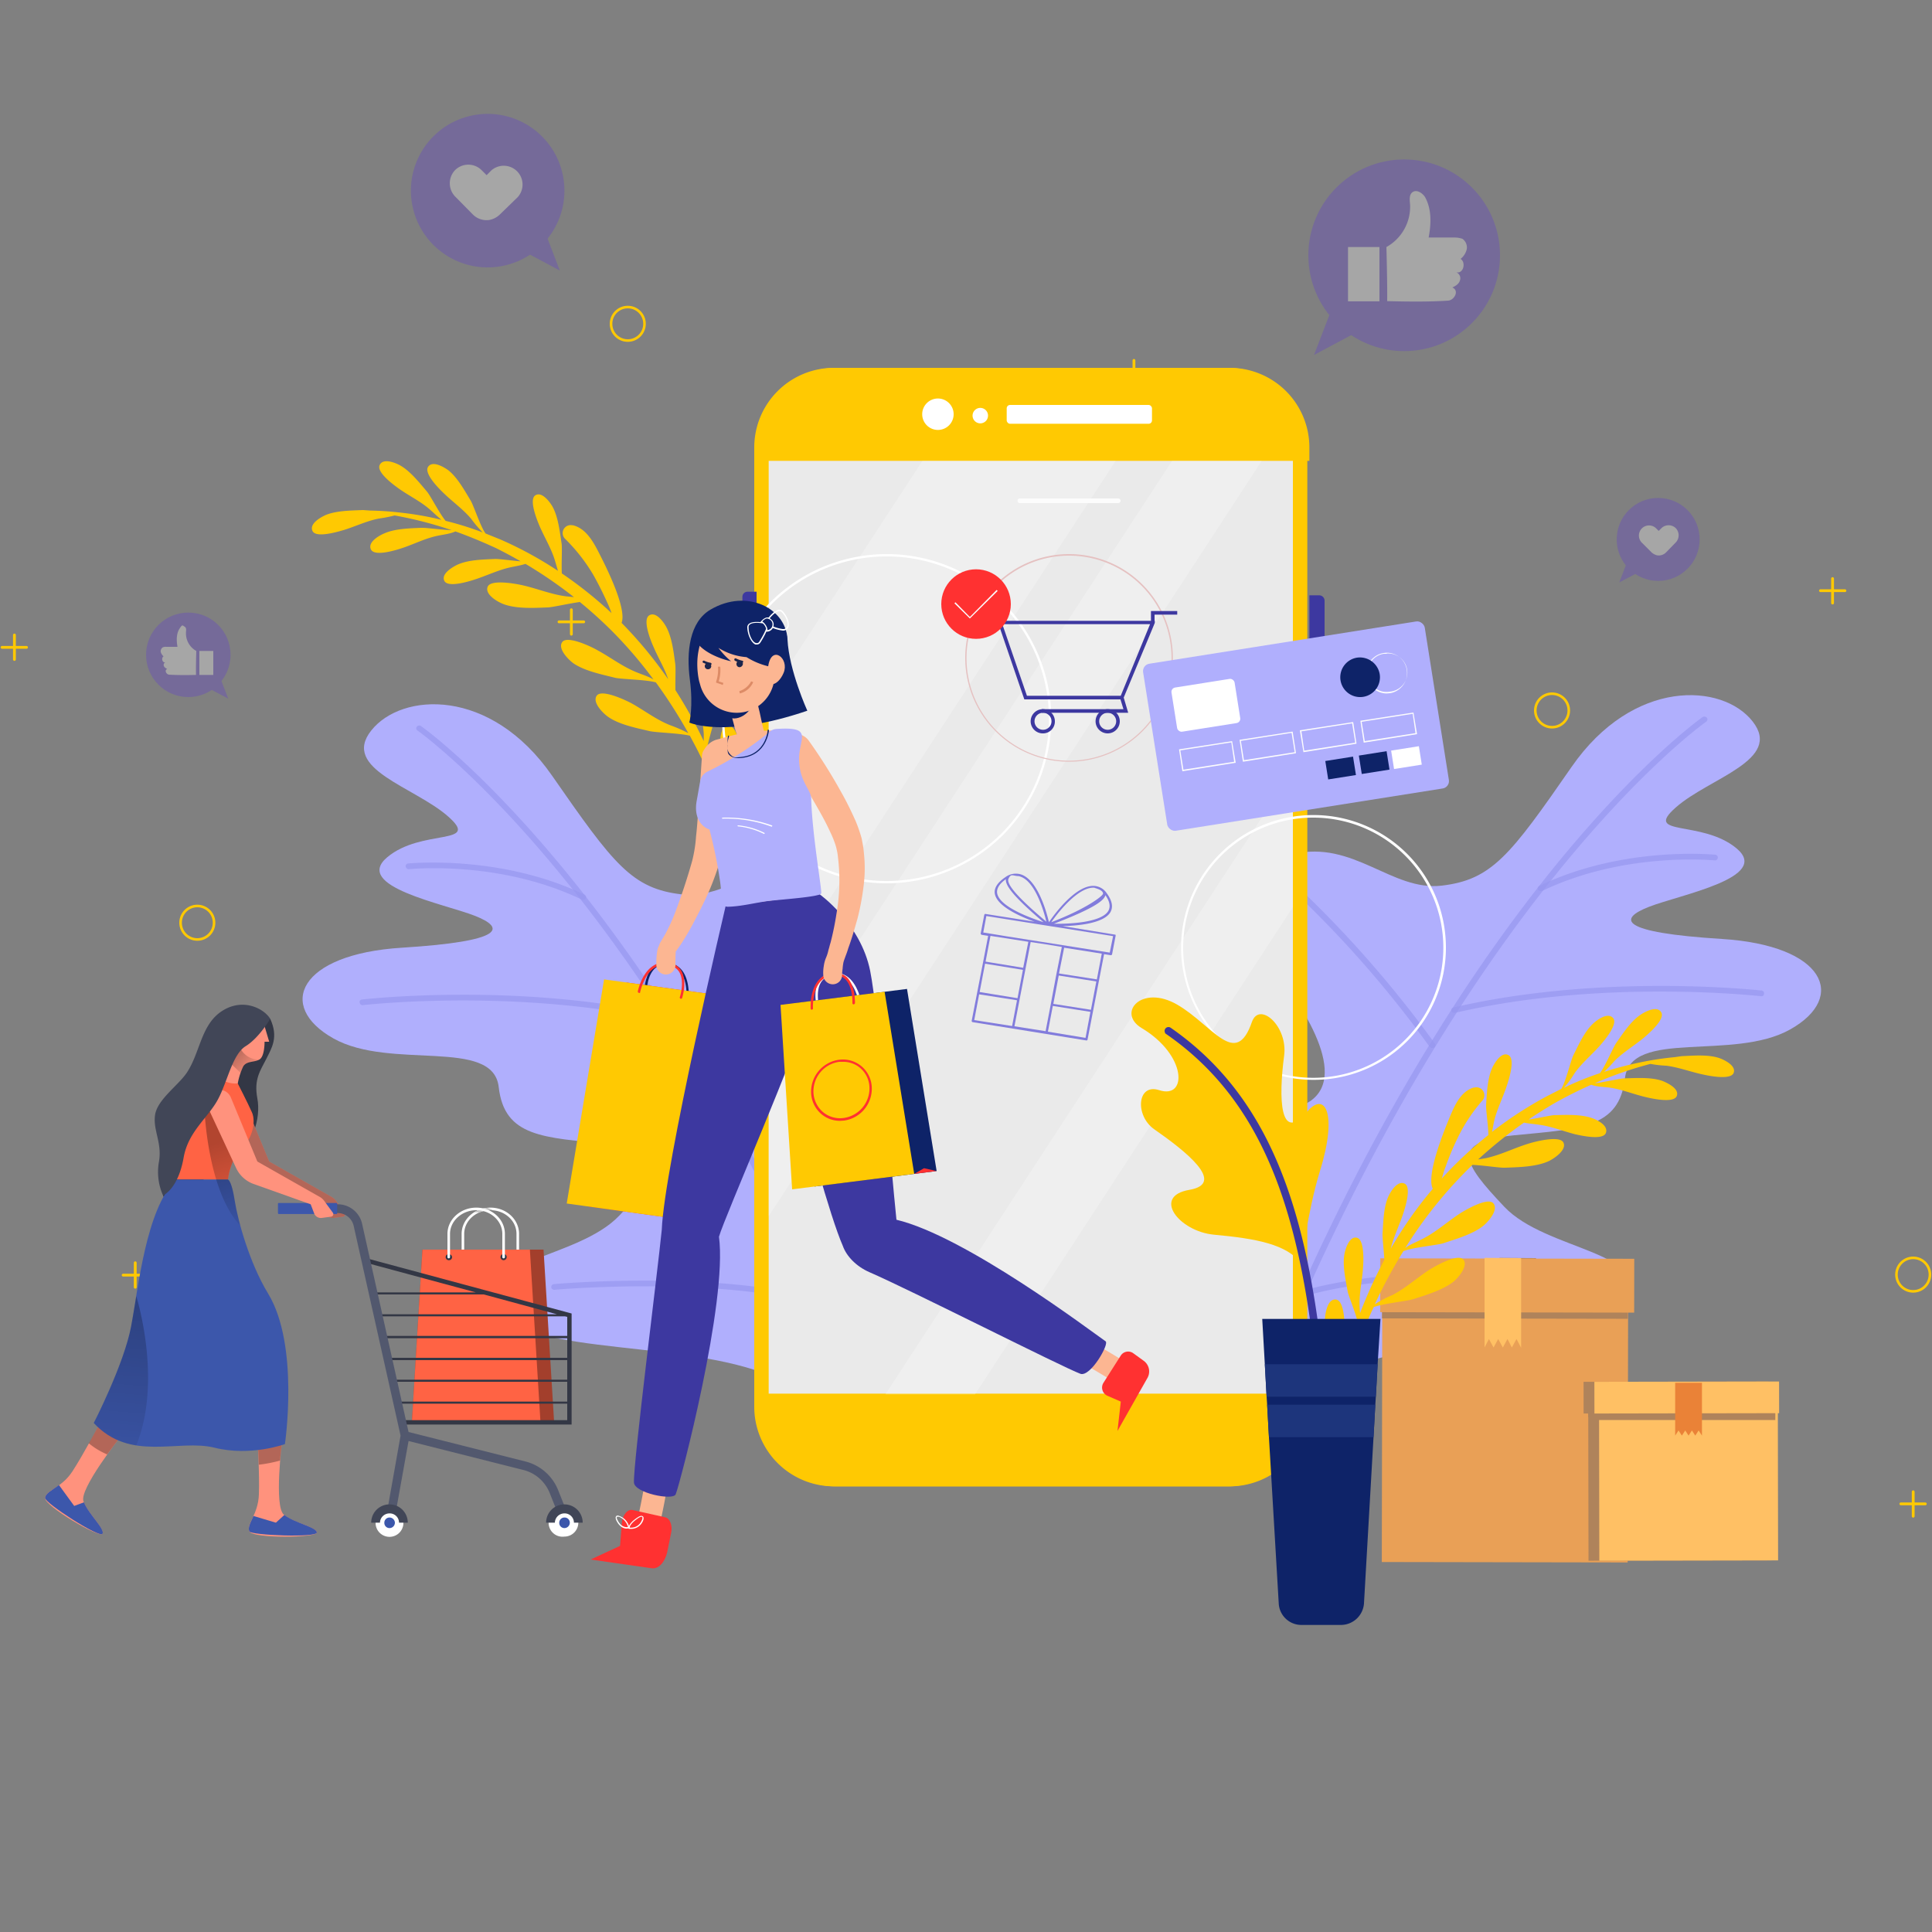 <svg xmlns="http://www.w3.org/2000/svg" xmlns:xlink="http://www.w3.org/1999/xlink" viewBox="0 0 750 750"><rect x="0" y="0" width="750" height="750" fill="#808080" stroke="none"/><defs><style>.cls-1{isolation:isolate;}.cls-2{fill:#b0affd;}.cls-3{opacity:0.7;}.cls-4{fill:#9797ef;}.cls-5{fill:#af835b;}.cls-6{fill:#e9a056;}.cls-7{fill:#ffc064;}.cls-8{fill:#ea8237;}.cls-9{fill:#ffc902;}.cls-10{fill:#3d38a0;}.cls-11,.cls-14{fill:#fff;}.cls-12{fill:#eaeaea;}.cls-13,.cls-14{opacity:0.5;}.cls-14{mix-blend-mode:screen;}.cls-15{fill:#fcfcfc;}.cls-16{fill:#e5c1c1;}.cls-17,.cls-23,.cls-26,.cls-27{fill:none;}.cls-17,.cls-23{stroke:#3d38a0;}.cls-17,.cls-23,.cls-26{stroke-miterlimit:10;}.cls-18{fill:#ff3131;}.cls-19{fill:#0e2368;}.cls-20{fill:#fcb692;}.cls-21{fill:#dd8b66;}.cls-22{fill:#1b254c;}.cls-23{stroke-width:2px;}.cls-24{fill:#1d357c;}.cls-25{fill:#827cdc;}.cls-26,.cls-27{stroke:#ffc902;}.cls-27{stroke-linecap:round;stroke-linejoin:round;stroke-width:1.09px;}.cls-28{fill:#a33f2c;}.cls-29{fill:#ff6344;}.cls-30{fill:#333745;}.cls-31{fill:#c2c2c2;}.cls-32{fill:#ff927d;}.cls-33,.cls-37,.cls-38,.cls-39,.cls-40{opacity:0.3;}.cls-34{fill:#3c57ab;}.cls-35{fill:#52586e;}.cls-36{fill:#414657;}.cls-37{fill:url(#linear-gradient);}.cls-38{fill:url(#linear-gradient-2);}.cls-39{fill:url(#linear-gradient-3);}.cls-41{fill:#5c37d4;}.cls-42{fill:#fefefe;}</style><linearGradient id="linear-gradient" x1="90.94" y1="407.95" x2="99.3" y2="416.05" gradientUnits="userSpaceOnUse"><stop offset="0"/><stop offset="1" stop-opacity="0"/></linearGradient><linearGradient id="linear-gradient-2" x1="86.11" y1="443.23" x2="98.92" y2="482.16" xlink:href="#linear-gradient"/><linearGradient id="linear-gradient-3" x1="51.74" y1="490.23" x2="43.94" y2="580.46" xlink:href="#linear-gradient"/></defs><title>process-get-01-01-01</title><g class="cls-1"><g id="Objects"><path class="cls-2" d="M487.3,568c.1.3,2-19.3,34.3-35.6s98.9-8.8,109.5-27.7-30.9-19.1-47.1-36.2-21.5-25.3,4-27.8,40.6-2.7,42.8-22.1,42-6.5,64.2-19,13.5-32.6-26.6-35.1-40.3-7.8-28.2-12.5,47.4-11.3,34-22.6-36.7-4.5-23.6-16,41.5-18.3,29.8-33.3-46.4-16.9-70.3,17.6-31,43.8-50.4,46.1-34.3-17.9-57.9-12.2S480.1,358.3,492,373s32.1,43.7,16.7,54.4S479.6,419,460.3,414c-21.4-5.5-48.3,9.9-31.1,39.8s48.4,54.4,41.5,118.5C476.2,570.7,481.7,569.3,487.3,568Z"/><g class="cls-3"><path class="cls-4" d="M477.8,571.4a1.3,1.3,0,0,0,1.4-.7c79.2-216.9,182.1-289.8,183.1-290.5a1.1,1.1,0,0,0,.3-1.6,1.3,1.3,0,0,0-1.7-.2c-1,.7-104.5,74-184,291.6a1.2,1.2,0,0,0,.8,1.4Z"/></g><g class="cls-3"><path class="cls-4" d="M597.8,345.9h.8c32-15.4,66.6-11.9,67-11.9a1.1,1.1,0,1,0,.3-2.2c-.4,0-35.7-3.6-68.3,12.1a1.1,1.1,0,0,0-.6,1.5A1.6,1.6,0,0,0,597.8,345.9Z"/></g><g class="cls-3"><path class="cls-4" d="M555.8,406.8a1.4,1.4,0,0,0,.9-.1,1.1,1.1,0,0,0,.3-1.6,432.1,432.1,0,0,0-56.5-63.9,1.2,1.2,0,0,0-1.7.1,1.1,1.1,0,0,0,0,1.5A422.9,422.9,0,0,1,555,406.4,1.2,1.2,0,0,0,555.8,406.8Z"/></g><g class="cls-3"><path class="cls-4" d="M564.3,393.2h.5c57.4-13.4,118.1-6.5,118.7-6.5a1,1,0,0,0,1.3-.9,1.1,1.1,0,0,0-1-1.3c-.6,0-61.7-6.9-119.5,6.6a1.1,1.1,0,0,0-.9,1.3A1.2,1.2,0,0,0,564.3,393.2Z"/></g><g class="cls-3"><path class="cls-4" d="M505.3,503.3h.6c39.7-11.6,102.6-6.1,103.2-6.1a1.1,1.1,0,0,0,1.3-1,1,1,0,0,0-1-1.2c-.6,0-64-5.5-104.1,6.2a1,1,0,0,0-.8,1.3A1.1,1.1,0,0,0,505.3,503.3Z"/></g><g class="cls-3"><path class="cls-4" d="M498.8,518.2h.5a1.1,1.1,0,0,0,.9-1.3c-10.3-45.6-49.7-85.4-50.1-85.8a1.4,1.4,0,0,0-1.7,0,1.1,1.1,0,0,0-.1,1.6c.4.4,39.5,39.7,49.6,84.7A1.1,1.1,0,0,0,498.8,518.2Z"/></g><polygon class="cls-5" points="582.1 488.3 582 523.1 583.8 519.8 585.6 523.1 587.4 519.8 589.2 523.2 591 519.8 592.7 523.2 594.5 519.8 596.3 523.2 596.3 488.4 582.1 488.3"/><rect class="cls-6" x="526.2" y="500.7" width="115.4" height="95.44" transform="translate(34.8 1131.7) rotate(-89.9)"/><rect class="cls-5" x="573.5" y="453.4" width="20.9" height="95.44" transform="translate(82.1 1084.5) rotate(-89.9)"/><rect class="cls-6" x="574.3" y="449.5" width="20.9" height="98.58" transform="translate(85.3 1082.9) rotate(-89.9)"/><polygon class="cls-7" points="576.3 488.3 576.3 523.1 578 519.8 579.8 523.1 581.6 519.8 583.4 523.1 585.2 519.8 586.9 523.1 588.7 519.8 590.5 523.2 590.5 488.4 576.3 488.3"/><rect class="cls-5" x="616.2" y="538.2" width="69.4" height="68.05" transform="translate(-0.6 0.7) rotate(-0.1)"/><rect class="cls-5" x="616.2" y="538.2" width="69.4" height="12.31" transform="translate(-0.6 0.7) rotate(-0.1)"/><rect class="cls-5" x="614.4" y="536.8" width="71.7" height="12.3" transform="translate(-0.6 0.7) rotate(-0.1)"/><polygon class="cls-5" points="656.4 536.8 656.5 557.3 655.2 555.3 653.9 557.3 652.6 555.3 651.3 557.3 650 555.3 648.7 557.3 647.4 555.4 646.1 557.3 646.1 536.8 656.4 536.8"/><rect class="cls-7" x="620.4" y="538.2" width="69.4" height="68.05" transform="translate(-0.6 0.7) rotate(-0.1)"/><rect class="cls-5" x="620.4" y="538.2" width="69.4" height="12.31" transform="matrix(1, 0, 0, 1, -0.62, 0.74)"/><rect class="cls-7" x="618.6" y="536.8" width="71.7" height="12.3" transform="translate(-0.6 0.7) rotate(-0.1)"/><polygon class="cls-8" points="660.7 536.8 660.7 557.3 659.4 555.3 658.1 557.3 656.8 555.3 655.5 557.3 654.2 555.3 652.9 557.3 651.6 555.3 650.3 557.3 650.3 536.8 660.7 536.8"/><path class="cls-2" d="M337.1,571.5c-.1.2-1.9-19.3-34.3-35.7s-98.8-8.7-109.5-27.7,30.9-19.1,47.1-36.2,21.5-25.3-4-27.8-40.6-2.7-42.8-22.1-42-6.4-64.2-18.9-13.5-32.7,26.6-35.2,40.3-7.7,28.3-12.4-47.4-11.4-34-22.7,36.7-4.4,23.6-15.9-41.6-18.4-29.8-33.3,46.3-16.9,70.2,17.5,31,43.9,50.4,46.1,34.3-17.9,58-12.1,21.6,26.7,9.7,41.4-32.1,43.6-16.7,54.4,29.1-8.4,48.4-13.4c21.4-5.5,48.3,9.8,31.1,39.7s-48.3,54.4-41.5,118.5C348.2,574.2,342.7,572.8,337.1,571.5Z"/><g class="cls-3"><path class="cls-4" d="M346.6,574.8a1,1,0,0,1-1.3-.7C266,357.2,163.1,284.4,162.1,283.6a1,1,0,0,1-.3-1.5,1.2,1.2,0,0,1,1.7-.2c1,.7,104.5,74,184,291.5a1.1,1.1,0,0,1-.7,1.4Z"/></g><g class="cls-3"><path class="cls-4" d="M226.6,349.3a.8.8,0,0,1-.8-.1c-32-15.4-66.6-11.8-66.9-11.8a1.2,1.2,0,0,1-1.4-1,1,1,0,0,1,1-1.2c.4,0,35.7-3.6,68.4,12.1a1.1,1.1,0,0,1,.5,1.5A1,1,0,0,1,226.6,349.3Z"/></g><g class="cls-3"><path class="cls-4" d="M268.7,410.3a1.8,1.8,0,0,1-1-.2,1,1,0,0,1-.3-1.5,432.1,432.1,0,0,1,56.5-63.9,1.4,1.4,0,0,1,1.7,0,1.2,1.2,0,0,1,0,1.6,430.6,430.6,0,0,0-56.2,63.5A1.5,1.5,0,0,1,268.7,410.3Z"/></g><g class="cls-3"><path class="cls-4" d="M260.1,396.7h-.5c-57.4-13.4-118.1-6.6-118.7-6.5a1.2,1.2,0,0,1-1.3-1c-.1-.6.2-1.1,1-1.2s61.7-7,119.5,6.5a1.3,1.3,0,0,1,.9,1.4A1.2,1.2,0,0,1,260.1,396.7Z"/></g><g class="cls-3"><path class="cls-4" d="M319.1,506.7a.6.6,0,0,1-.6,0c-39.7-11.5-102.6-6.1-103.2-6s-1.3-.4-1.3-1a1.1,1.1,0,0,1,1-1.2c.6-.1,64-5.6,104.1,6.1a1.1,1.1,0,0,1,.8,1.4A.8.8,0,0,1,319.1,506.7Z"/></g><g class="cls-3"><path class="cls-4" d="M325.6,521.7h-.5a1.1,1.1,0,0,1-.9-1.3c10.3-45.7,49.8-85.4,50.1-85.8a1.2,1.2,0,0,1,1.7,0,1,1,0,0,1,.1,1.5c-.4.4-39.5,39.7-49.6,84.8A1.2,1.2,0,0,1,325.6,521.7Z"/></g><path class="cls-9" d="M507.5,173.7V546.1a30.9,30.9,0,0,1-31,30.9H323.8a30.9,30.9,0,0,1-31-30.9V173.7a30.9,30.9,0,0,1,31-30.9H476.5A30.9,30.9,0,0,1,507.5,173.7Z"/><path class="cls-9" d="M508.3,173.7v5.2H293.7v-5.2a30.9,30.9,0,0,1,30.9-30.9H477.4A30.9,30.9,0,0,1,508.3,173.7Z"/><path class="cls-9" d="M508.3,541v5.1A30.9,30.9,0,0,1,477.4,577H324.6a30.9,30.9,0,0,1-30.9-30.9V541Z"/><path class="cls-10" d="M512.1,313.1h-3.8v-82h3.8a2.1,2.1,0,0,1,2.1,2.1V311A2.1,2.1,0,0,1,512.1,313.1Z"/><path class="cls-10" d="M293.7,269.6h-3.6a2,2,0,0,1-1.9-1.9V231.6a2,2,0,0,1,1.9-1.9h3.6Z"/><path class="cls-10" d="M293.7,313.1h-3.1a1.8,1.8,0,0,1-1.7-1.7V290.2a1.8,1.8,0,0,1,1.7-1.7h3.1Z"/><path class="cls-11" d="M370.2,160.8a6.1,6.1,0,1,1-6.1-6.1A6.1,6.1,0,0,1,370.2,160.8Z"/><path class="cls-11" d="M383.5,160.8a3,3,0,1,1-5.9,0,3,3,0,0,1,5.9,0Z"/><rect class="cls-11" x="390.8" y="157.2" width="56.4" height="7.31" rx="1.3"/><rect class="cls-12" x="298.4" y="178.9" width="203.5" height="362.11"/><g class="cls-13"><polygon class="cls-14" points="433.1 178.9 298.4 385.2 298.4 270.3 358.1 178.9 433.1 178.9"/><polygon class="cls-14" points="489.8 178.9 298.4 472.1 298.4 418.9 455 178.9 489.8 178.9"/><polygon class="cls-14" points="501.9 298.9 501.9 352.1 378.5 541.3 343.7 541.3 501.9 298.9"/></g><path class="cls-9" d="M522,538.4a4.2,4.2,0,0,1,.1,1.5,11.2,11.2,0,0,0,.4-3.2,237.1,237.1,0,0,1,8.6-24.5c.7-1.6,1.4-3.2,2.2-4.8,3.8-1.4,13-2.3,15.4-3.1,5-1.6,11.4-3.5,15.6-6.8,1.7-1.4,5.9-6.2,3.7-8.6s-11.2,2.8-13.4,4.2c-4.7,3.1-9,7-14,9.6a45.2,45.2,0,0,0-6.9,3.6,194.1,194.1,0,0,1,11.1-20.6c3.7-1.5,13.2-2.3,15.6-3.1,5-1.7,11.5-3.5,15.6-6.9,1.7-1.4,5.9-6.1,3.7-8.6s-11.2,2.8-13.3,4.2c-4.8,3.2-9,7-14.1,9.6-2.3,1.2-4.8,2.1-6.8,3.6A168.8,168.8,0,0,1,560,464.6c3.7-4.4,7.6-8.5,11.6-12.4,4.5.2,10.6,1.2,12.6,1.1,5.3-.2,12-.3,16.9-2.5,2-.9,7.3-4.4,5.8-7.3s-11.6-.2-14,.6c-5.4,1.7-10.5,4.3-16.1,5.5l-3,.5a176.8,176.8,0,0,1,17.8-14.3c1.8.4,3.8.5,5.7.8,4.8.6,9.4,2.5,14.1,3.7,2.2.5,10.9,2.5,12-.5s-3.7-5.2-5.5-5.8c-4.4-1.5-10.1-1.2-14.6-1.1-1.6.1-6.2,1.2-9.9,1.7,2.9-2,6-3.9,9.1-5.8a166.5,166.5,0,0,1,15.2-7.7c2.2.8,4.7.8,7.1,1.1,4.8.7,9.4,2.6,14.1,3.7,2.1.5,10.8,2.5,12-.4s-3.8-5.2-5.6-5.9c-4.3-1.5-10-1.1-14.5-1-1.9,0-7.8,1.5-11.7,1.9a149.1,149.1,0,0,1,21.6-7.5,42.2,42.2,0,0,0,6.1.7c4.8.6,9.5,2.4,14.2,3.4,2.2.5,10.9,2.3,12-.6s-3.9-5.2-5.7-5.8c-4.3-1.4-10-.9-14.5-.7l-2.8.4a117.8,117.8,0,0,0-11.7,1.7h0a137.2,137.2,0,0,0-15.6,4,53.3,53.3,0,0,0,4-4.2c3.4-3.4,7.6-5.9,11.4-9,1.6-1.4,8.4-7.1,6.8-9.9s-6.4-.2-8,.9c-3.8,2.5-6.9,7.3-9.5,11-1.2,1.7-4.2,8.9-6.3,11.7a114,114,0,0,0-14,5.7,38.4,38.4,0,0,0,4.1-5.6c2.8-4,6.6-7.1,9.8-10.7,1.5-1.7,7.3-8.4,5.2-10.8s-6.3.8-7.7,2.1c-3.3,3-5.7,8.3-7.7,12.3-1,2-3,10.4-4.7,13.1l-5.5,2.8a150.8,150.8,0,0,0-21.4,13.9c.3-1.3.5-2.7.8-4.1,1.1-4.7,3.4-9.1,4.9-13.7.7-2.1,3.5-10.5.7-12s-5.5,3.2-6.3,4.9c-1.9,4.2-2.1,9.9-2.4,14.4-.1,1.9.8,7.8.9,11.7a152.2,152.2,0,0,0-18.1,16.9c.5-1.6.9-3.2,1.5-4.6a98.5,98.5,0,0,1,4.4-10.6,64.6,64.6,0,0,1,9.8-15,3.1,3.1,0,0,0-3.1-5.1H572c-4.8,1.5-7.2,6.6-9.1,11.2s-9.4,22.5-6.7,28.1a156.1,156.1,0,0,0-16.3,23.2c1.1-4.5,3.2-8.8,4.7-13.2.7-2.1,3.5-10.6.7-12s-5.5,3.1-6.3,4.9c-1.9,4.1-2,9.9-2.3,14.4-.1,1.6.5,6.5.7,10.3a181.3,181.3,0,0,0-9.4,20.6,26.4,26.4,0,0,1-.2-2.8c-.2-4.9,1-9.7,1.3-14.5.2-2.2.7-11.1-2.3-11.9s-4.6,4.5-4.9,6.4c-.8,4.5.5,10.1,1.3,14.6.4,1.8,2.7,7.3,3.7,11.1-2,5.4-3.7,10.9-5.2,16.5-.2-4.3.3-8.7.3-13,0-2.2-.1-11.1-3.3-11.6s-4.1,4.8-4.3,6.7c-.4,4.6,1.3,10.1,2.5,14.4.3,1.5,2.2,5.2,3.6,8.6-2.5,10.6-13,20.4-13.6,31.2C508.3,556,519.4,547.6,522,538.4Z"/><path class="cls-9" d="M281.5,315.7a3.6,3.6,0,0,0,0,1.5,11.6,11.6,0,0,1-.7-3.1,241.7,241.7,0,0,0-10.5-23.8l-2.5-4.7c-4-1-13.2-1.2-15.7-1.8-5.1-1.2-11.7-2.5-16-5.5-1.9-1.3-6.4-5.7-4.4-8.3s11.4,1.9,13.6,3.1c5,2.8,9.5,6.3,14.8,8.4a56.4,56.4,0,0,1,7.1,3.1,193.4,193.4,0,0,0-12.6-19.7c-3.9-1.1-13.4-1.2-15.9-1.8-5.1-1.3-11.7-2.6-16.1-5.6-1.8-1.3-6.3-5.7-4.3-8.3s11.4,1.9,13.6,3.2c5,2.7,9.5,6.2,14.8,8.4,2.3,1,4.9,1.7,7,3a167.9,167.9,0,0,0-16-18.7q-6-6-12.6-11.4c-4.4.6-10.4,2-12.4,2.1-5.3.2-12,.6-17-1.2-2.1-.7-7.6-3.7-6.4-6.8s11.5-1.1,14-.5c5.5,1.3,10.9,3.5,16.5,4.2l3,.3A173.6,173.6,0,0,0,204,218.9c-1.9.6-3.8.9-5.7,1.3-4.7,1-9.2,3.2-13.8,4.7-2.1.7-10.6,3.4-12,.6s3.4-5.5,5.1-6.3c4.2-1.9,9.9-2,14.4-2.2,1.6-.1,6.3.6,10.1.9-3.1-1.8-6.3-3.5-9.5-5.1-5.2-2.4-10.5-4.6-15.8-6.5-2.2,1-4.7,1.2-7,1.7-4.8,1-9.2,3.3-13.8,4.8-2.1.7-10.6,3.4-12,.5s3.4-5.5,5.1-6.2c4.2-1.9,9.9-2,14.4-2.2,1.9-.1,7.9.8,11.8.9a152.5,152.5,0,0,0-22.1-5.7,54.9,54.9,0,0,1-6.1,1.2c-4.7.9-9.2,3.1-13.8,4.5-2.1.6-10.7,3.2-12,.3s3.4-5.4,5.2-6.2c4.2-1.7,9.9-1.7,14.4-1.9l2.8.2a115,115,0,0,1,11.8.8l.3-.2-.3.2a120.1,120.1,0,0,1,15.9,2.8c-1.5-1.2-2.9-2.6-4.4-3.9-3.6-3.2-8-5.3-12-8.1-1.8-1.3-9-6.4-7.6-9.3s6.4-.7,8,.2c4,2.3,7.5,6.8,10.4,10.2,1.4,1.7,4.9,8.6,7.2,11.3a120.1,120.1,0,0,1,14.4,4.5,46.5,46.5,0,0,1-4.5-5.3c-3.1-3.7-7.1-6.5-10.6-9.9-1.6-1.5-7.9-7.7-6.1-10.3s6.4.3,7.9,1.4c3.5,2.8,6.3,7.9,8.6,11.7,1.2,2,3.8,10.1,5.8,12.8l5.7,2.3a147.2,147.2,0,0,1,22.4,12.2l-1.2-4.1c-1.4-4.6-4-8.8-5.9-13.2-.9-2.1-4.3-10.3-1.7-12s5.8,2.8,6.7,4.4c2.2,4,2.8,9.7,3.5,14.2.3,1.8-.1,7.8.1,11.7A158.9,158.9,0,0,1,237.4,238a44.8,44.8,0,0,0-1.8-4.4c-1.6-3.5-3.3-6.9-5.2-10.3a68.6,68.6,0,0,0-11-14.1,3.1,3.1,0,0,1,2.7-5.3h.3c4.9,1.2,7.7,6,10,10.5s11.1,21.6,8.9,27.4a164.5,164.5,0,0,1,18.1,21.9c-1.5-4.5-4-8.5-5.8-12.8-.9-2-4.3-10.3-1.6-12s5.7,2.8,6.6,4.4c2.2,4,2.9,9.7,3.5,14.2.3,1.7,0,6.6.1,10.4a174.5,174.5,0,0,1,11,19.8v-2.8c-.3-4.9-1.7-9.6-2.5-14.4-.3-2.2-1.6-11,1.4-12s4.9,4.1,5.4,5.9c1.1,4.5.3,10.1-.2,14.7-.2,1.8-2.1,7.5-2.8,11.3,2.4,5.3,4.6,10.6,6.5,16.1-.1-4.3-1-8.6-1.3-12.9-.2-2.2-.8-11.1,2.3-11.9s4.5,4.5,4.9,6.4c.8,4.5-.5,10.1-1.3,14.6-.3,1.4-1.9,5.3-3,8.7,3.3,10.4,14.6,19.4,16.1,30.1C296.4,332.2,284.8,324.7,281.5,315.7Z"/><path class="cls-11" d="M344.2,342.9A63.9,63.9,0,1,1,408.1,279,64,64,0,0,1,344.2,342.9Zm0-126.9a63,63,0,1,0,63,63A63,63,0,0,0,344.2,216Z"/><path class="cls-11" d="M509.9,419.2a51.4,51.4,0,1,1,51.4-51.3A51.3,51.3,0,0,1,509.9,419.2Zm0-101.8a50.5,50.5,0,1,0,50.4,50.5A50.5,50.5,0,0,0,509.9,317.4Z"/><path class="cls-15" d="M434.1,195.3H395.9a.9.9,0,1,1,0-1.8h38.2a.9.9,0,0,1,0,1.8Z"/><path class="cls-16" d="M415,295.7a40.3,40.3,0,1,1,40.3-40.2A40.3,40.3,0,0,1,415,295.7Zm0-80a39.8,39.8,0,1,0,39.8,39.8A39.8,39.8,0,0,0,415,215.7Z"/><path class="cls-15" d="M513.1,273.2a5.4,5.4,0,1,1,5.4-5.4A5.4,5.4,0,0,1,513.1,273.2Zm0-10.3a5,5,0,1,0,0,9.9,5,5,0,0,0,0-9.9Z"/><path class="cls-15" d="M513.1,287a5.4,5.4,0,1,1,5.4-5.4A5.4,5.4,0,0,1,513.1,287Zm0-10.4a5.1,5.1,0,0,0-5,5,5,5,0,0,0,5,4.9,4.9,4.9,0,0,0,4.9-4.9A5,5,0,0,0,513.1,276.6Z"/><path class="cls-17" d="M435.6,271H398l-10.1-29.5h59.9v.2Zm-37.3-.4h37.1l11.8-28.8H388.4Z"/><polygon class="cls-17" points="437.3 276.2 404.9 276.2 404.9 275.8 436.8 275.8 435.3 270.9 435.7 270.8 437.3 276.2"/><path class="cls-17" d="M404.9,284.2A4.2,4.2,0,1,1,409,280,4.1,4.1,0,0,1,404.9,284.2Zm0-8a3.8,3.8,0,1,0,0,7.6,3.8,3.8,0,0,0,0-7.6Z"/><path class="cls-17" d="M430,284.2a4.2,4.2,0,0,1,0-8.4,4.2,4.2,0,0,1,0,8.4Zm0-8a3.8,3.8,0,1,0,3.8,3.8A3.8,3.8,0,0,0,430,276.2Z"/><polygon class="cls-17" points="447.7 241.6 447.3 241.6 447.3 237.7 456.5 237.7 456.5 238.1 447.7 238.1 447.7 241.6"/><circle class="cls-18" cx="378.9" cy="234.5" r="13.5"/><polygon class="cls-15" points="376.5 240.1 370.5 234.2 370.9 233.8 376.5 239.5 386.9 229 387.3 229.4 376.5 240.1"/><path class="cls-19" d="M266.8,388h0c-.3,0-.5-.2-.4-.5s1.2-11.7-7.2-12.9a5.9,5.9,0,0,0-4.9,1.3c-3.3,2.9-3.3,9.3-3.3,9.4a.5.5,0,0,1-.5.5.5.5,0,0,1-.4-.5c0-.3,0-6.9,3.6-10.1a6.9,6.9,0,0,1,5.7-1.5c9.2,1.3,7.9,13.8,7.9,13.9A.7.7,0,0,1,266.8,388Z"/><polygon class="cls-18" points="276.3 475 228.7 468.4 243.2 381.4 285.9 387.3 276.3 475"/><polygon class="cls-9" points="267.5 473.8 220 467.2 234.5 380.2 277.2 386.1 267.5 473.8"/><polygon class="cls-19" points="276.3 475 271.8 472.3 267.5 473.8 276.3 475"/><path class="cls-18" d="M264.4,387.7h-.2c-.2-.1-.4-.4-.3-.6s2-6.3-.3-9.9a5.8,5.8,0,0,0-4.4-2.6c-8.3-1.1-10.6,10.3-10.7,10.5a.3.3,0,0,1-.5.3c-.3,0-.4-.3-.4-.5s2.5-12.5,11.8-11.2a6.7,6.7,0,0,1,5,3c2.5,4,.5,10.4.4,10.7S264.6,387.7,264.4,387.7Z"/><path class="cls-19" d="M275.9,236.6c-8.3,4.8-9.5,16.5-8.1,27.2s-.2,16.7-.2,16.7,13.8,6.3,45.8-4.6c0,0-7.1-15.6-7.7-27.7S290,228.4,275.9,236.6Z"/><path class="cls-20" d="M250.6,600.1h-1a4.5,4.5,0,0,1-3.3-5.4,222.9,222.9,0,0,0,5.2-27.6,4.5,4.5,0,0,1,4.9-3.9,4.4,4.4,0,0,1,3.9,4.9,231.9,231.9,0,0,1-5.4,28.7A4.4,4.4,0,0,1,250.6,600.1Z"/><path class="cls-10" d="M313.2,347.7l-31.5,4s-23.9,101.4-24.8,125.7h0c-1.6,16.1-11.1,90.7-10.8,98.1.2,4.1,15.1,7.1,16.2,4.6,1.7-4.1,20.2-74.8,16.8-100,2.1-7.5,30.7-72.6,35.5-90.8S313.2,347.7,313.2,347.7Z"/><path class="cls-20" d="M436.7,538.2a5,5,0,0,1-2.4-.6c-14.9-9.4-24.7-14.1-24.8-14.2a4.4,4.4,0,0,1-2.2-5.8,4.5,4.5,0,0,1,5.9-2.2c.5.2,10.5,5,25.8,14.7a4.4,4.4,0,0,1-2.3,8.1Z"/><path class="cls-20" d="M292.7,268c.9,2.8,1.5,5.7,2.2,8.5l.9,4.2.5,2.1.3,1c0,.3,0,.7-.8,1.3l-.6.5a9.7,9.7,0,0,1-7.1,2.2c-.9-.1-1.3-.4-1.4-.8l-.4-1.2-.8-2.3-1.2-4.5-.9-4.5a38.7,38.7,0,0,1-.6-4.6,5.1,5.1,0,0,1,4.7-5.5,5,5,0,0,1,5.2,3.6Z"/><path class="cls-19" d="M292.4,272.8c-1.8,5.9-9.2,8.4-11.6,3.5S292.4,272.8,292.4,272.8Z"/><path class="cls-20" d="M300.2,249.2a29.8,29.8,0,0,1,.9,8.3,33,33,0,0,1-.9,8.3,14.7,14.7,0,0,1-28.4,0l-.4-1.4a30.9,30.9,0,0,1-.7-7.4,27.2,27.2,0,0,1,1.2-7.3l.4-1.3a14.6,14.6,0,0,1,27.9.8Z"/><path class="cls-21" d="M280.6,265.9,278,265v-.4a13.9,13.9,0,0,0,.7-5.8h.9a14.9,14.9,0,0,1-.6,5.7l1.8.6Z"/><path class="cls-21" d="M287.2,269.2l-.2-.9a7.9,7.9,0,0,0,4.6-3.8l.8.3A7.7,7.7,0,0,1,287.2,269.2Z"/><path class="cls-22" d="M288.5,257a.4.4,0,0,0-.3-.5,11.2,11.2,0,0,1-2.5-.9.5.5,0,0,0-.6.2.6.6,0,0,0,.2.7l.9.4a1.2,1.2,0,0,0-.3.9,1.2,1.2,0,0,0,1.3,1.2,1.4,1.4,0,0,0,1.2-1.4c0-.1-.1-.2-.1-.3S288.5,257.2,288.5,257Z"/><path class="cls-22" d="M276.2,257.9a.5.5,0,0,0-.3-.6,9,9,0,0,1-2.5-.8.4.4,0,1,0-.4.8l1,.4a1.2,1.2,0,0,0,.9,2.1,1.2,1.2,0,0,0,1.2-1.3c0-.1-.1-.2-.1-.3S276.2,258,276.2,257.9Z"/><path class="cls-10" d="M429.2,520.7c-5.9-4.1-54.4-40.8-81.2-47.2-2.1-20.3-7-80.5-10.2-96.6-3.7-18.5-19.7-29.8-19.7-29.8l-27.3,3.5s26.4,110.2,36.4,133.1c1.4,3.9,5.1,7.9,10.4,10.2,15.3,6.6,74.8,36.8,81.8,39.4C423.3,534.7,430.7,521.7,429.2,520.7Z"/><path class="cls-11" d="M317.6,391.6c-.2,0-.4-.1-.4-.3s-1.9-6.6.8-10.6a6.8,6.8,0,0,1,5.1-3c9.2-1.1,11.2,11.2,11.2,11.3a.5.5,0,0,1-.4.6c-.2,0-.5-.2-.5-.4s-1.9-11.6-10.2-10.6a6,6,0,0,0-4.4,2.6c-2.4,3.6-.8,9.8-.7,9.9s-.1.5-.4.5Z"/><polygon class="cls-19" points="363.6 454.6 316.2 460.6 309.6 389.3 352.1 383.9 363.6 454.6"/><polygon class="cls-9" points="354.9 455.7 307.5 461.7 303 390.1 343.4 385 354.9 455.7"/><polygon class="cls-18" points="363.6 454.6 358.7 453.5 354.9 455.7 363.6 454.6"/><path class="cls-18" d="M315.2,392a.5.5,0,0,1-.5-.5c0-.1-.8-12.6,8.4-13.8a6.9,6.9,0,0,1,5.6,1.6c3.4,3.2,3.2,9.9,3.2,10.1s-.3.5-.5.5a.5.5,0,0,1-.5-.5c0-.1.3-6.5-2.9-9.4a5.6,5.6,0,0,0-4.8-1.4c-8.3,1.1-7.6,12.7-7.6,12.9s-.1.4-.4.4Z"/><path class="cls-18" d="M326.2,435.1a11.1,11.1,0,0,1-7.2-2.5,11.4,11.4,0,0,1-4.1-7.9,12.5,12.5,0,0,1,10.8-13.3,11.2,11.2,0,0,1,12.7,10.3h0A12.5,12.5,0,0,1,327.7,435Zm1-22.9h-1.4a11.6,11.6,0,0,0-10,12.3,10.7,10.7,0,0,0,3.8,7.3,10.3,10.3,0,0,0,7.9,2.2,11.6,11.6,0,0,0,10-12.3,10.3,10.3,0,0,0-3.8-7.3A10.1,10.1,0,0,0,327.2,412.2Z"/><path class="cls-20" d="M335.4,331.5c-.1-1.1-.2-2.2-.4-3.3l-.3-1.6a11.6,11.6,0,0,0-.4-1.8,56.5,56.5,0,0,0-2.2-6.2c-1.7-3.8-3.5-7.5-5.5-11a203.7,203.7,0,0,0-12.8-20.3,6.4,6.4,0,0,0-2.5-1.9,7.5,7.5,0,0,0-4.8-1.8h-3.8a69.9,69.9,0,0,0-21.8,2.8l-3,.8a8.3,8.3,0,0,0-4.4,3.6,4.5,4.5,0,0,0-1,2.7l-.7,10.5c-.2,3.4-.4,6.9-.7,10.4s-.5,6.9-.9,10.3a52.5,52.5,0,0,1-1.5,9.5c-1.8,6.4-4,13.1-6.4,19.5a69.9,69.9,0,0,1-4.2,9.2l-1.2,2-.4.7a4.9,4.9,0,0,0-.6,1.3,8.9,8.9,0,0,0-.7,1.9,31.3,31.3,0,0,0-.4,5.9h0a3.7,3.7,0,0,0,3.7,3.6,3.7,3.7,0,0,0,3.7-3.7c0-1.7,0-3.4.1-4.6v-.6l.3-.4,1.7-2.4a101.4,101.4,0,0,0,5.5-9.5c1.7-3.2,3.3-6.4,4.8-9.7s2.8-6.7,4-10.3a63.6,63.6,0,0,0,1.6-7c1.7,13,1.8,21.9,1.5,21.7l36.4-4.6a307,307,0,0,1-4.3-39.8l3.3,5.7c1.9,3.3,3.7,6.6,5.2,9.9a38.9,38.9,0,0,1,2,4.9l.3,1,.3,1.3a20.2,20.2,0,0,1,.4,2.6,74.3,74.3,0,0,1-.6,22,111.3,111.3,0,0,1-2.3,11.2c-.3.9-.5,1.9-.8,2.8a15.5,15.5,0,0,1-.9,2.9,12.4,12.4,0,0,0-.9,3.3,14.5,14.5,0,0,0-.2,3.6,3.7,3.7,0,0,0,3.6,3.5,3.6,3.6,0,0,0,3.7-3.7h0a16.4,16.4,0,0,1,.2-2.3,19.7,19.7,0,0,1,.3-2.4,9.3,9.3,0,0,1,.4-1.3l.5-1.4c.4-1,.7-1.9,1-2.9,1.4-3.8,2.5-7.7,3.6-11.6a97.3,97.3,0,0,0,2.3-12.2A53.8,53.8,0,0,0,335.4,331.5Z"/><path class="cls-19" d="M301.9,239.6c-5.5-6.3-29.9-6.7-31.6,6.2l-1.2,1c2.2,6.5,11.8,9.3,14.7,9.9a28.3,28.3,0,0,1-4.9-5.2,23.8,23.8,0,0,0,10.9,3.6,28.5,28.5,0,0,0,9.1,3.7l-.4-.4a5.7,5.7,0,0,0,2.4-.8C306.9,253.6,307.1,245.6,301.9,239.6Z"/><path class="cls-20" d="M298.3,258.1c1.5-7.8,8.2-2.4,5.9,3.1S296.3,268.4,298.3,258.1Z"/><path class="cls-2" d="M299,283.9a118.9,118.9,0,0,1-24.3,15.6,5.2,5.2,0,0,0-2.9,3.8l-1.4,7.9c-1,6,1.7,9.7,5,10.8a173.8,173.8,0,0,1,4,19.3c1,6,.2,10.7,3.1,10.7,5.2-.1,10.9-1.6,15.5-2.2s20.5-1.6,20.8-3-3.5-22.6-3.9-36.9c-.1-3.4-4.4-6.3-4.7-14.7s6.2-13.3-9-12.2A4.3,4.3,0,0,0,299,283.9Z"/><path class="cls-11" d="M299.6,320.9h-.1a51.2,51.2,0,0,0-19-3.1h0c-.1,0-.2,0-.2-.2a.2.2,0,0,1,.2-.2,52.7,52.7,0,0,1,19.1,3c.2.1.2.2.2.3Z"/><path class="cls-11" d="M296.6,323.7h-.1a28.7,28.7,0,0,0-9.9-2.9c-.2,0-.3-.1-.3-.2s.1-.2.3-.2a29.1,29.1,0,0,1,10.1,2.9c.2.1.2.2.1.3A.2.2,0,0,1,296.6,323.7Z"/><path class="cls-18" d="M429.8,541.8l5.3,2.3-1.3,11.4,11.7-20.7a5.1,5.1,0,0,0-1.6-6.6l-4-2.9a3.4,3.4,0,0,0-4.8.9l-6.8,10.7A3.5,3.5,0,0,0,429.8,541.8Z"/><path class="cls-18" d="M241.4,591.3l-.7,8.8-11.4,5.3,23.7,3.4c2.6.4,5.1-2.3,6-6.2l1.5-7.4c.7-2.9-.4-5.8-2.3-6.2l-12.6-2.8C243.6,585.7,241.6,588.2,241.4,591.3Z"/><path class="cls-11" d="M243.3,593.4c-1,0-2.8-.5-4.1-3.3q-.4-1.1,0-1.5c.1-.2.5-.4,1.2-.1a5.9,5.9,0,0,1,3.9,4.5c0,.1-.1.2-.2.3Zm-3.5-4.6h-.3a1.2,1.2,0,0,0,.1,1c1.5,3.3,3.6,3.1,4.2,3a6,6,0,0,0-3.5-4Z"/><path class="cls-11" d="M245.2,593.5h-1.1c0-.1-.1-.1-.1-.2s-.3-1.8,3.6-4.3c.9-.6,1.6-.7,2-.3s.3,1.3-.3,2.3A4.9,4.9,0,0,1,245.2,593.5Zm-.8-.5a4.4,4.4,0,0,0,4.5-2.3c.5-.9.6-1.6.4-1.8s-.7-.1-1.5.4C244.8,591.3,244.5,592.6,244.4,593Z"/><path class="cls-11" d="M303.9,237.3a1.8,1.8,0,0,0-1.4-.6c-1.6.1-3.5,2.2-4.1,3h-.5s-1.2-.1-2.7,1.8c-1.3-.1-3.4-.2-4.5.7a1.7,1.7,0,0,0-.6,1.4c.1,2.9,1.6,6,3.2,6.6h.5a1.6,1.6,0,0,0,1.4-.8,33,33,0,0,0,2.3-4.2h.5a2.7,2.7,0,0,0,2-1.4,15.9,15.9,0,0,0,3.9,1,2.2,2.2,0,0,0,2.1-1.2C306.6,242,305.8,239.4,303.9,237.3ZM294.8,249a1.1,1.1,0,0,1-1.4.6c-1.4-.4-2.8-3.4-2.8-6.1a1.1,1.1,0,0,1,.4-1c1-.9,3.4-.8,5.1-.5h0a3.9,3.9,0,0,1,1.3,2.1A30.3,30.3,0,0,1,294.8,249Zm3.2-4.4h-.1c.2-.9-1.1-2.9-2-3.3h0c1.1-1.3,1.9-1.2,2-1.2a2.7,2.7,0,0,1,1.1.5,2.2,2.2,0,0,1,.8,2.4A2.2,2.2,0,0,1,298,244.6Zm7.6-1.3a1.8,1.8,0,0,1-1.7.9,14.4,14.4,0,0,1-3.7-1h0a2.5,2.5,0,0,0-.9-2.8l-.5-.4c1.1-1.3,2.6-2.7,3.7-2.7h.1a1,1,0,0,1,.9.4C305.3,239.6,306.1,242,305.6,243.3Z"/><path class="cls-19" d="M286.8,294.3c-1.9,0-3.2-.5-4-1.6s-.3-6.8-.2-7,.1-.2.3-.1.1.1.1.3-1.6,4.3.1,6.5,2.6,1.6,5,1.4c9.1-1.1,9.9-9.9,9.9-10.3s.1-.2.3-.2.2.2.2.3-.8,9.5-10.4,10.6Z"/><path class="cls-9" d="M507.4,431.6c-10.6,12.4-11.1-5.2-8.9-21.8,1.5-11.5-9.6-21.2-12.5-13.1-6.3,18.3-15.2,1.3-29-6.7s-23.6,3.2-13.8,9.1c17.6,10.5,17.8,27.7,6.8,24.1-8.6-2.8-9.5,9.9-1.9,15.2,11.9,8.3,28.2,21,13.6,23.5s-4,16.1,9.5,17.4c16.4,1.5,28.3,3.7,34,11.2,0,0,2.3-19.9,7.2-35.9C519.4,432.1,514.3,423.4,507.4,431.6Z"/><path class="cls-23" d="M513.2,540.7a.5.5,0,0,1-.4-.5c-5.9-63.1-18.2-111-59.5-139.6a.5.5,0,1,1,.6-.8c41.5,28.8,53.9,77,59.8,140.4a.7.7,0,0,1-.4.5Z"/><path class="cls-19" d="M535.9,512l-1.1,17.6-.7,12.6-.2,3.1-.7,12.6-3.7,64.5a9,9,0,0,1-8.9,8.4H505.2a8.8,8.8,0,0,1-8.8-8.4l-3.8-64.5-.7-12.6-.2-3.1-.7-12.6L490,512Z"/><polygon class="cls-24" points="534.8 529.6 534.1 542.2 491.7 542.2 491 529.6 534.8 529.6"/><polygon class="cls-24" points="533.9 545.3 491.9 545.3 492.6 557.9 533.2 557.9 533.9 545.3"/><rect class="cls-2" x="447.6" y="249.4" width="110.7" height="65.65" rx="2.9" transform="translate(-37.8 81.8) rotate(-9)"/><rect class="cls-11" x="455.6" y="265.4" width="24.8" height="17.36" rx="1.7" transform="translate(-37 76.3) rotate(-9)"/><path class="cls-15" d="M459,299.4l-1.3-8.5,20.6-3.2,1.4,8.4Zm-.8-8.1,1.2,7.5,19.7-3.1-1.1-7.5Z"/><path class="cls-15" d="M482.5,295.7l-1.3-8.5,20.6-3.2,1.3,8.4Zm-.8-8.1,1.2,7.5,19.7-3.1-1.2-7.5Z"/><rect class="cls-11" x="540.4" y="290.8" width="10.9" height="7.24" transform="translate(-39.2 88.7) rotate(-9)"/><rect class="cls-19" x="527.9" y="292.8" width="10.9" height="7.24" transform="translate(-39.7 86.7) rotate(-9)"/><rect class="cls-19" x="514.9" y="294.8" width="10.9" height="7.24" transform="translate(-40.2 84.8) rotate(-9)"/><path class="cls-15" d="M506,292l-1.4-8.5,20.7-3.2,1.3,8.4Zm-.8-8.1,1.1,7.5,19.8-3.1-1.2-7.5Z"/><path class="cls-15" d="M529.4,288.3l-1.3-8.5,20.6-3.2,1.4,8.4Zm-.8-8.1,1.2,7.5,19.7-3.1-1.1-7.5Z"/><path class="cls-15" d="M538.3,269.2a7.9,7.9,0,0,1-1.2-15.7,7.8,7.8,0,0,1,9,6.5h0a7.9,7.9,0,0,1-6.5,9.1Zm0-15.4h-1.1a7.4,7.4,0,0,0-6.2,8.5,7.3,7.3,0,0,0,8.5,6.2,7.4,7.4,0,0,0-1.2-14.8Z"/><path class="cls-19" d="M535.6,261.7a7.7,7.7,0,1,1-8.8-6.4A7.8,7.8,0,0,1,535.6,261.7Z"/><path class="cls-25" d="M433,362.8h-.3l-20.2-3.3c6.2-.1,15.9-1.1,18.5-5.3,1.2-2,.8-4.5-1.4-7.5a6.3,6.3,0,0,0-5.4-2.8c-6.9.2-14.7,10.7-17,14.1-.9-3.9-4.3-16.2-10.7-18.5a6.8,6.8,0,0,0-6.2,1c-3.1,2.1-4.5,4.3-4.1,6.5.9,4.8,9.6,8.7,15.4,10.8l-19-3c-.2-.1-.4.1-.5.3l-1.4,7.3a.4.4,0,0,0,.1.3l.3.2,2.5.4-2,10.4h0l-2.3,11.8h0l-2.1,10.8a.5.5,0,0,0,.4.5l15.6,2.5h0l13,2.1h0l15.5,2.5h.1a.4.4,0,0,0,.4-.4l6.4-33.1,2.5.4h.1a.5.5,0,0,0,.5-.3l1.4-7.3C433.1,363,433,362.9,433,362.8Zm-2.8-9.1c-2.9,4.6-15.9,5-21.1,4.9,16.2-6.2,19.6-9.2,20-11.1C430.8,349.9,431.2,352,430.2,353.7Zm-6-9.1h.7a.1.1,0,0,0,.1.1c2.1.6,3.2,1.3,3.2,2.2s-6.7,6-20.1,11.1C411.8,352.7,418.7,344.8,424.2,344.6Zm-18,13.2c-10.7-9-15.7-14.6-14.7-16.7s1.6-1.1,3.8-1h.2l.6.2C401.3,342,404.7,351.6,406.2,357.8Zm-19.1-11c-.3-1.8.8-3.7,3.4-5.5-.3,1.9,1.7,5.8,14.6,16.7C400.2,356.4,388.1,352.1,387.1,346.8ZM423.5,392l-14.6-2.3,2.1-11,14.6,2.3Zm-13.4-13.9h0l-2.2,11.8h0l-2,10.4-12.1-1.9,6.3-32.7,6,.9,6.1,1Zm-12.9-2.4-14.6-2.4,1.9-10,14.7,2.3Zm-14.8-1.6,14.7,2.4-2.1,11-14.7-2.4ZM380.1,386l14.7,2.3-1.9,10L378.2,396Zm41.3,16.9-14.6-2.4,1.9-10,14.6,2.3Zm4.4-22.7-14.7-2.3,2-10,14.6,2.3Zm5-10.4-39.9-6.3-6.7-1.1h0l-2.5-.4,1.2-6.4,49.2,7.8Z"/><circle class="cls-26" cx="76.6" cy="358.2" r="6.5"/><circle class="cls-26" cx="243.7" cy="125.7" r="6.5"/><circle class="cls-26" cx="602.5" cy="275.8" r="6.5"/><circle class="cls-26" cx="742.7" cy="494.8" r="6.5"/><line class="cls-27" x1="440.2" y1="139.9" x2="440.2" y2="149.5"/><line class="cls-27" x1="444.9" y1="144.7" x2="435.4" y2="144.7"/><line class="cls-27" x1="711.4" y1="224.6" x2="711.4" y2="234.1"/><line class="cls-27" x1="716.2" y1="229.3" x2="706.7" y2="229.3"/><line class="cls-27" x1="742.7" y1="579.1" x2="742.7" y2="588.6"/><line class="cls-27" x1="747.4" y1="583.8" x2="737.9" y2="583.8"/><line class="cls-27" x1="5.6" y1="246.5" x2="5.6" y2="256"/><line class="cls-27" x1="10.3" y1="251.3" x2="0.8" y2="251.3"/><line class="cls-27" x1="52.5" y1="490.2" x2="52.5" y2="499.7"/><line class="cls-27" x1="57.3" y1="495" x2="47.8" y2="495"/><line class="cls-27" x1="221.8" y1="236.7" x2="221.8" y2="246.2"/><line class="cls-27" x1="226.6" y1="241.4" x2="217" y2="241.4"/><path class="cls-11" d="M201,488.5a.5.5,0,0,1-.5-.5v-9c0-5.1-4.5-9.2-10.1-9.2s-10.2,4.1-10.2,9.2v9a.5.5,0,0,1-.5.5.5.5,0,0,1-.5-.5v-9c0-5.6,5-10.2,11.2-10.2s11.1,4.6,11.1,10.2v9A.5.5,0,0,1,201,488.5Z"/><polygon class="cls-28" points="211 485.1 205.7 485.1 164 485.1 159.9 551.9 215.1 551.9 211 485.1"/><polygon class="cls-29" points="209.8 551.9 159.9 551.9 164 485.1 205.7 485.1 209.8 551.9"/><path class="cls-30" d="M175.5,488a1.2,1.2,0,0,1-1.3,1.2A1.2,1.2,0,0,1,173,488a1.1,1.1,0,0,1,1.2-1.1A1.2,1.2,0,0,1,175.5,488Z"/><path class="cls-30" d="M196.7,488a1.2,1.2,0,0,1-2.4,0,1.2,1.2,0,0,1,2.4,0Z"/><path class="cls-31" d="M189.2,468.9a12.3,12.3,0,0,0-5.1,1.7h2.1a11.6,11.6,0,0,1,4.2-.8h.9A10.2,10.2,0,0,0,189.2,468.9Z"/><path class="cls-11" d="M195.5,488.5a.5.5,0,0,1-.5-.5v-9c0-5.1-4.6-9.2-10.1-9.2s-10.2,4.1-10.2,9.2v9a.5.5,0,0,1-1,0v-9c0-5.6,5-10.2,11.2-10.2S196,473.4,196,479v9A.5.5,0,0,1,195.5,488.5Z"/><path class="cls-30" d="M104.9,395.5c3.3,7.2.6,11.3-1.6,15.7s-4.8,7.7-3.4,15.2S98.5,445.7,88,451s-20.4,23.3-24.7,13.1l3.5-31.3,25.3-36.4Z"/><path class="cls-32" d="M87.6,423.5h0a4.9,4.9,0,0,1,6.6,2.5l10.3,24.9L129,464.8a5.7,5.7,0,0,1,1.4,1.3l3.4,4.8a.9.9,0,0,1-.6,1.4l-3.7.5a2.8,2.8,0,0,1-3-1.9l-1.3-3.4L103,459.6a12,12,0,0,1-6.8-6.3L85.3,429.9A4.9,4.9,0,0,1,87.6,423.5Z"/><path class="cls-33" d="M87.6,423.5h0a4.9,4.9,0,0,1,6.6,2.5l10.3,24.9L129,464.8a5.7,5.7,0,0,1,1.4,1.3l3.4,4.8a.9.9,0,0,1-.6,1.4l-3.7.5a2.8,2.8,0,0,1-3-1.9l-1.3-3.4L103,459.6a12,12,0,0,1-6.8-6.3L85.3,429.9A4.9,4.9,0,0,1,87.6,423.5Z"/><path class="cls-11" d="M156.6,591.1a5.4,5.4,0,1,1-5.4-5.3A5.4,5.4,0,0,1,156.6,591.1Z"/><path class="cls-11" d="M224.5,591.1a5.4,5.4,0,0,1-5.4,5.4,5.4,5.4,0,1,1,0-10.7A5.4,5.4,0,0,1,224.5,591.1Z"/><path class="cls-34" d="M221.2,591.1a2.1,2.1,0,0,1-2.1,2.1,2,2,0,0,1-2-2.1,2,2,0,0,1,2-2A2,2,0,0,1,221.2,591.1Z"/><path class="cls-34" d="M153.3,591.1a2.1,2.1,0,0,1-2.1,2.1,2,2,0,0,1-2-2.1,2,2,0,0,1,2-2A2.1,2.1,0,0,1,153.3,591.1Z"/><path class="cls-30" d="M140.9,488.1,155.4,553h66.5V509.9Zm2.3,2.4,41.5,11.2h-39Zm44.6,12,28.4,7.7H147.6l-1.8-7.7Zm32.4,8.7v7.4H149.4l-1.7-7.6h71.6Zm-66.8,25.2h66.8v7.7H155.1Zm-.2-.8-1.7-7.6h68.7v7.6Zm-1.9-8.5-1.7-7.6h70.6v7.6Zm5.4,24.2-1.4-6.4h64.9v6.4Z"/><path class="cls-35" d="M216.6,578.3a18.6,18.6,0,0,0-12.8-11l-45.2-11.4-18-80.7a9.7,9.7,0,0,0-9.6-7.7H108.6v3.4H131a6.4,6.4,0,0,1,6.3,5l18.2,81.4-5,28.2,3.3.6,4.8-26.7L203,570.6a14.9,14.9,0,0,1,10.4,9l2.8,7,3.2-1.3Z"/><rect class="cls-34" x="107.9" y="467" width="23" height="4.27" rx="0.3"/><path class="cls-36" d="M158.3,591.1h-3.4a3.6,3.6,0,0,0-3.7-3.6,3.7,3.7,0,0,0-3.7,3.6h-3.4a7.1,7.1,0,0,1,14.2,0Z"/><path class="cls-36" d="M226.2,591.1h-3.4a3.6,3.6,0,0,0-3.7-3.6,3.7,3.7,0,0,0-3.7,3.6H212a7.1,7.1,0,1,1,14.2,0Z"/><path class="cls-32" d="M109.5,559.5s-3.2,25.3.7,28.5,12.7,4.8,12.8,6.9-24.9,2.4-26.2-.4,3.4-6.4,3.7-14.3-.5-20.7-.5-20.7Z"/><path class="cls-32" d="M46.5,558.1s-15.8,20-14.1,24.7,8.4,10.7,7.4,12.6-22.6-10.8-22.3-13.9,6.3-3.7,10.6-10.3,10.3-18,10.3-18Z"/><path class="cls-33" d="M38.4,553.2s-1.7,3.2-3.9,7.1a28.1,28.1,0,0,0,7.1,4.3c2.7-3.7,4.9-6.5,4.9-6.5Z"/><path class="cls-33" d="M109.5,559.5H100s.3,4.1.5,9.1a56.5,56.5,0,0,0,8.2-1.6C109.1,562.7,109.5,559.5,109.5,559.5Z"/><path class="cls-29" d="M92.3,420.6s3.8,7.4,5.5,11.2S97.6,442,95,444.2s-5.6,7.1-6.5,13.7H68.3s.6-17.4,2.4-23.7S86,419.1,86,419.1Z"/><path class="cls-32" d="M102.3,397l2.2,7.4h-1.8s.1,5.7-2,6.9-5,.5-6.3,2.7a26.1,26.1,0,0,0-2.1,6.6,10.7,10.7,0,0,1-6.3-1.5S89.7,399.5,102.3,397Z"/><path class="cls-37" d="M92.6,404.5l-.3-.5a39.8,39.8,0,0,0-4,7.6l5.1,4.9a14.5,14.5,0,0,1,1-2.5c1.3-2.2,3.4-1.1,6.3-2.7A7.8,7.8,0,0,1,92.6,404.5Z"/><path class="cls-34" d="M68.3,457.9H88.5s1.4.3,2.6,8.1,5.8,24.4,13,36.2c12.2,20.1,6.5,58.4,6.5,58.4s-13.3,4.9-27.3,1.4-32.7,5.7-46.9-9.6c0,0,11.7-22.7,14.5-37.5S56.6,469.6,68.3,457.9Z"/><path class="cls-38" d="M91.1,466c-1.2-7.8-2.6-8.1-2.6-8.1a24.2,24.2,0,0,1,5.3-12.5L81.8,425l-2.5,4.4s.9,32.5,14,46.4C92.3,471.9,91.5,468.5,91.1,466Z"/><path class="cls-32" d="M83,423.5h0a4.9,4.9,0,0,1,6.6,2.5l10.3,24.9,24.5,13.9a5.7,5.7,0,0,1,1.4,1.3l3.5,4.8a1,1,0,0,1-.7,1.4l-3.7.5a2.8,2.8,0,0,1-3-1.9l-1.3-3.4-22.2-7.9a12,12,0,0,1-6.8-6.3L80.7,429.9A4.9,4.9,0,0,1,83,423.5Z"/><path class="cls-36" d="M104.9,395.5s-4.3,7.4-9.5,10.6-7,13.6-10.8,20.7-11.5,12.4-13.3,22.5c-1.5,8.6-4.9,13.1-8,14.8A22.4,22.4,0,0,1,61.7,451c1.3-7.4-2.4-12.3-1.5-18.2s8.7-11.2,12.2-16.2c5.3-7.8,5.5-18.6,13.6-24S102.4,391.4,104.9,395.5Z"/><path class="cls-34" d="M110.4,588.1l-3.3,3-8.7-2.6c-1.2,2.7-2.3,4.5-1.6,6s26.3,2.5,26.2.4S114.3,591.2,110.4,588.1Z"/><path class="cls-34" d="M28.8,584.6l-5.9-8.1c-2.8,2.1-5.2,3.1-5.4,5s21.3,15.8,22.3,13.9-5.3-7.5-7.2-12.2Z"/><path class="cls-39" d="M36.4,552.4a27.6,27.6,0,0,0,16.5,8.7c10.3-25.4,0-57.9,0-57.9-.7,4.4-1.4,8.4-2,11.7C48.1,529.7,36.4,552.4,36.4,552.4Z"/><g class="cls-40"><polyline class="cls-41" points="527.7 128.4 510.1 137.8 518.9 114.9"/><circle class="cls-41" cx="545.1" cy="99.1" r="37.2"/><path class="cls-42" d="M538.5,116.9c8.1.2,16.3.3,23.7-.2,2.4-.2,4.4-3.9,1.6-5.1,1.2-.6,2.4-1.2,2.9-2.6a2.5,2.5,0,0,0-1.4-3.3c2.8.7,3.9-3.8,1.7-5.2a6.7,6.7,0,0,0,2.4-3.8,4.1,4.1,0,0,0-1.7-4,9.9,9.9,0,0,0-3-.5H554.6c1-5.3,1.2-11-1.4-15.7-.9-1.4-3-3-4.7-2s-1.2,3.5-1.1,5.1a17.9,17.9,0,0,1-9.2,16.3S538.6,109.8,538.5,116.9Z"/><rect class="cls-42" x="523.3" y="95.9" width="12.2" height="21.07"/></g><g class="cls-40"><polyline class="cls-41" points="80.8 267.1 88.6 271.2 84.7 261.1"/><circle class="cls-41" cx="73.1" cy="254.2" r="16.4"/><path class="cls-42" d="M76.1,262c-3.6.1-7.2.1-10.5-.1-1-.1-1.9-1.7-.7-2.2-.5-.3-1.1-.6-1.3-1.2a1.1,1.1,0,0,1,.6-1.4c-1.2.3-1.7-1.7-.7-2.3a3.6,3.6,0,0,1-1.1-1.7,1.8,1.8,0,0,1,.8-1.8,2.7,2.7,0,0,1,1.3-.2h4.4c-.4-2.3-.5-4.9.7-6.9s1.3-1.4,2.1-.9.5,1.5.5,2.2a7.8,7.8,0,0,0,4,7.2S76,258.9,76.1,262Z"/><rect class="cls-42" x="77.4" y="252.7" width="5.4" height="9.31"/></g><g class="cls-40"><polyline class="cls-41" points="203.2 97.5 217.3 105 210.3 86.7"/><circle class="cls-41" cx="189.3" cy="74.1" r="29.8" transform="translate(-12.2 47.2) rotate(-13.8)"/><path class="cls-11" d="M176.7,66a7.3,7.3,0,0,1,10.3.1l1.9,1.9,1.9-1.9A7.3,7.3,0,0,1,201,76.5l-7.1,6.9h0a8,8,0,0,1-4,2,7.5,7.5,0,0,1-6.3-2.1l-7-7.1A7.4,7.4,0,0,1,176.7,66Z"/></g><g class="cls-40"><polyline class="cls-41" points="636.2 222.1 628.6 226.1 632.4 216.2"/><circle class="cls-41" cx="643.7" cy="209.4" r="16.1"/><path class="cls-11" d="M650.5,205a4,4,0,0,0-5.6.1l-1,1-1-1a3.9,3.9,0,1,0-5.5,5.6l3.8,3.8h0a5.1,5.1,0,0,0,2.2,1.1,4,4,0,0,0,3.4-1.2l3.7-3.8A4,4,0,0,0,650.5,205Z"/></g></g></g></svg>